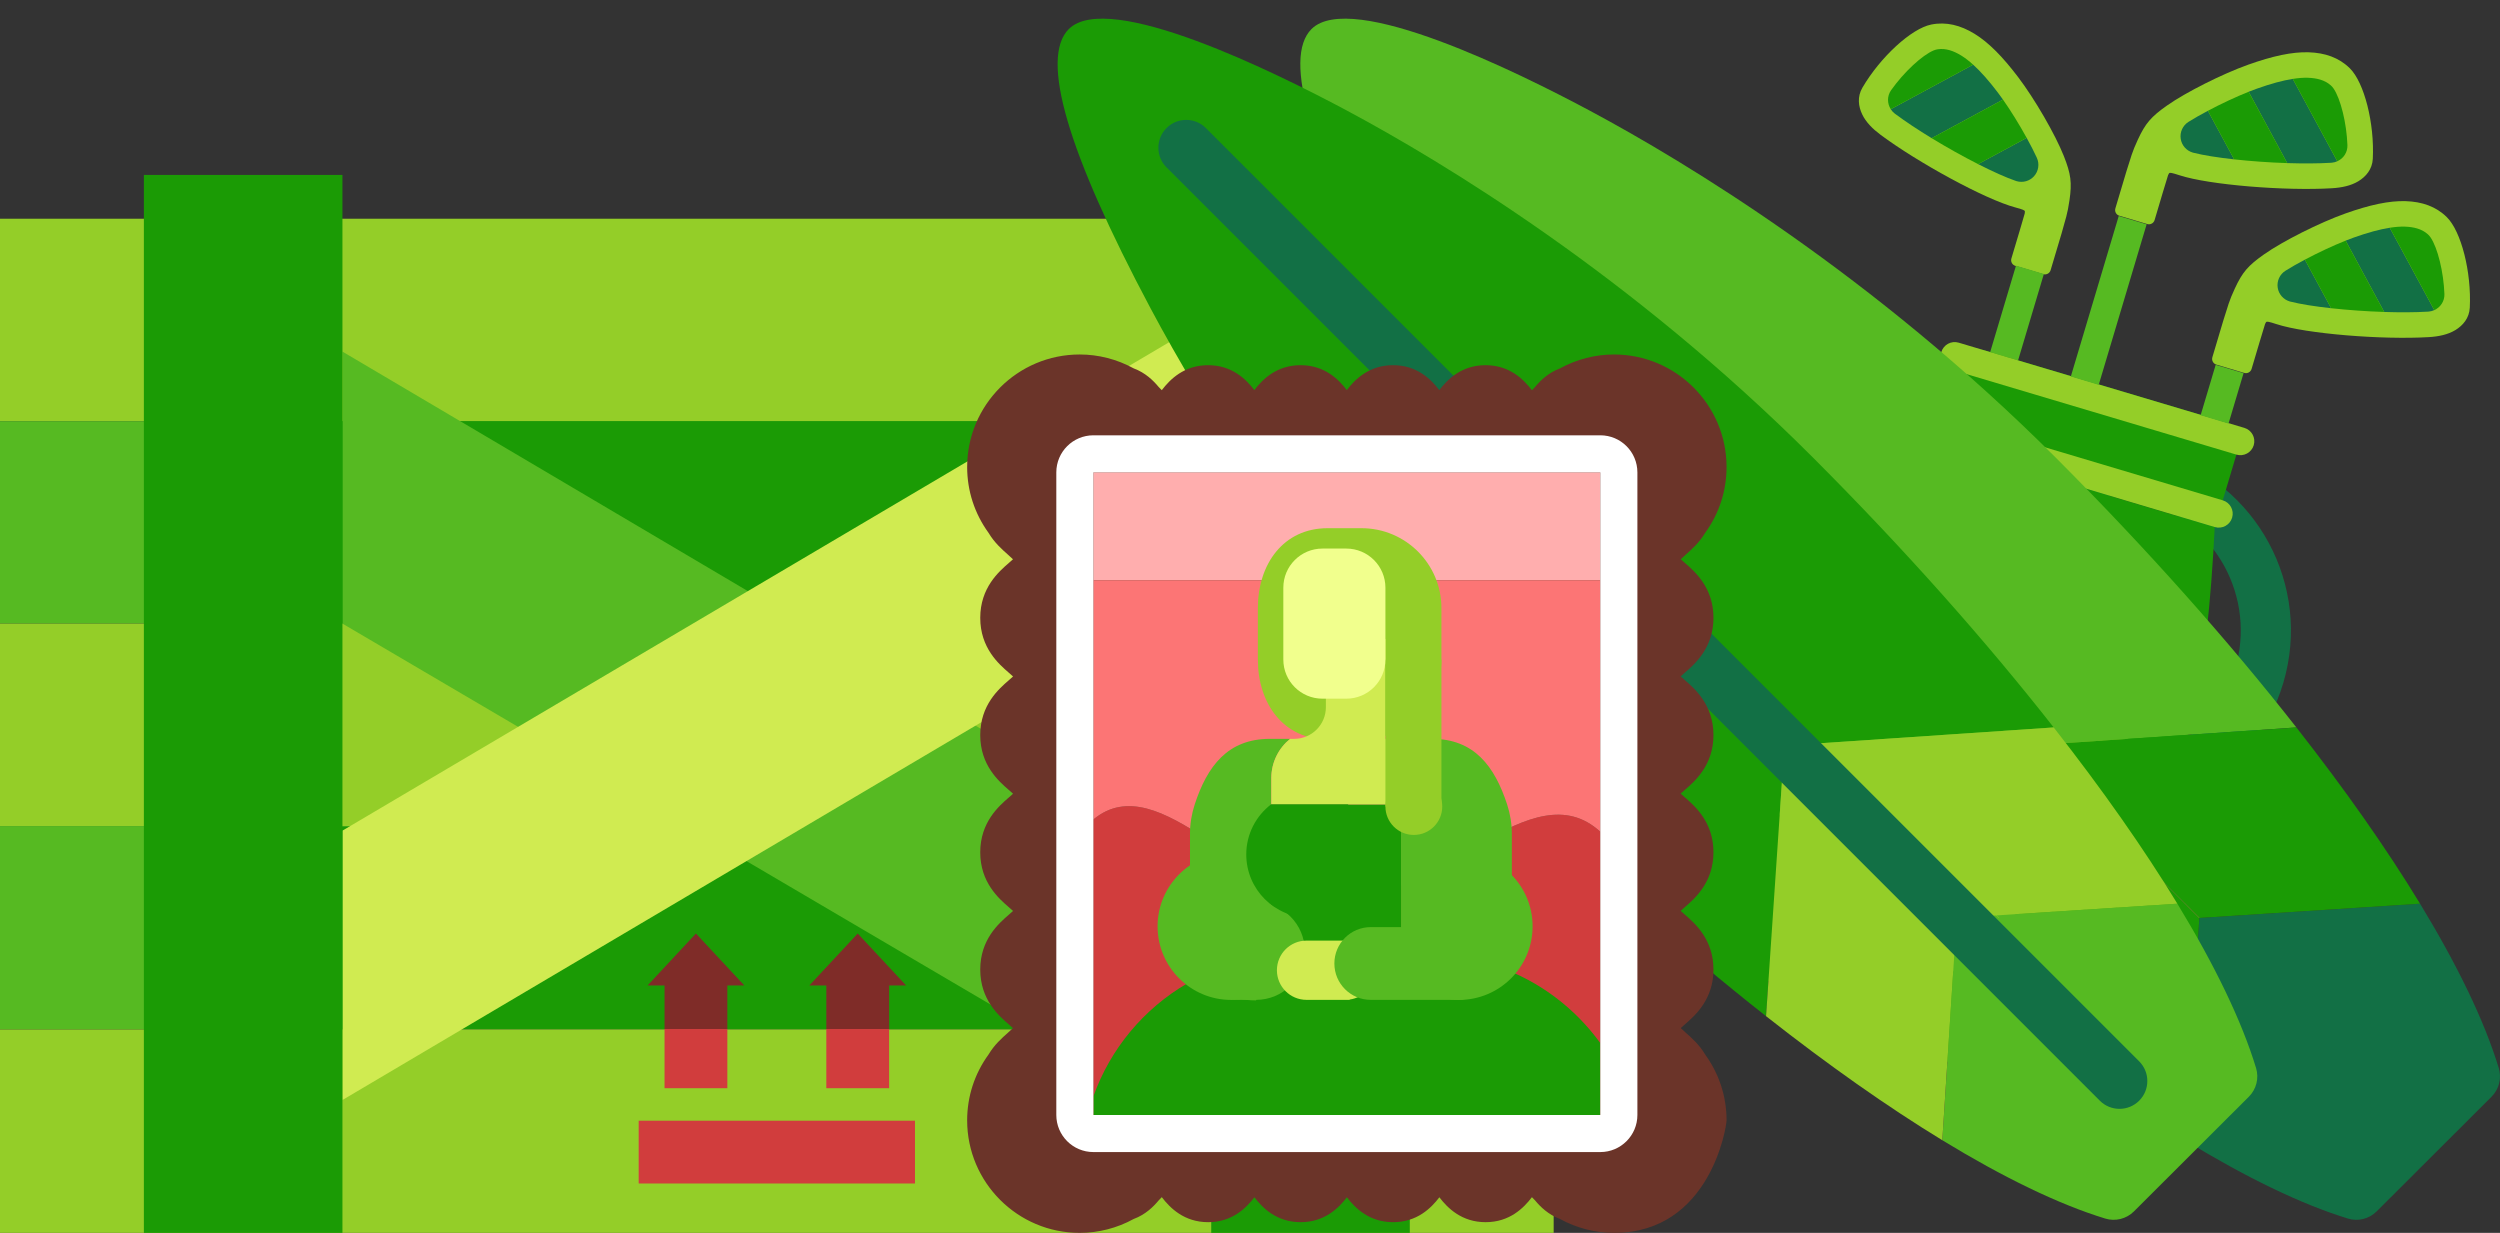 <?xml version="1.0" encoding="utf-8"?>
<!-- Generator: Adobe Illustrator 17.0.0, SVG Export Plug-In . SVG Version: 6.00 Build 0)  -->
<!DOCTYPE svg PUBLIC "-//W3C//DTD SVG 1.1//EN" "http://www.w3.org/Graphics/SVG/1.1/DTD/svg11.dtd">
<svg version="1.1" id="Layer_1" xmlns="http://www.w3.org/2000/svg" xmlns:xlink="http://www.w3.org/1999/xlink" x="0px" y="0px"
	 width="730px" height="360px" viewBox="0 0 730 360" enable-background="new 0 0 730 360" xml:space="preserve">
<rect x="0" y="0" width="730" height="360" fill="#333333" stroke="none"/>
<g>
	<g>
		<path fill="#127045" d="M630.473,132.485c-28.51-8.504-58.516,7.714-67.02,36.224s7.714,58.516,36.223,67.02
			c28.51,8.504,58.516-7.714,67.02-36.224S658.983,140.989,630.473,132.485z M603.863,221.694
			c-20.759-6.192-32.568-28.04-26.376-48.8c6.192-20.759,28.041-32.568,48.8-26.376c20.759,6.192,32.568,28.041,26.376,48.8
			C646.47,216.078,624.622,227.886,603.863,221.694z"/>
	</g>
	<g>
		<g>
			<g>
				<path fill="#127045" d="M587.322,75.478c0.002-0.005,0.006-0.008,0.007-0.013c-0.003,0.009-0.006,0.019-0.008,0.028
					C587.322,75.488,587.32,75.483,587.322,75.478z"/>
				<path fill="#94CE28" d="M543.819,25.61c5.257-8.981,14.299-17.275,20.096-18.442c4.366-0.879,8.547,0.187,12.644,2.695
					c4.097,2.508,8.179,6.649,12.738,12.657c4.834,6.371,10.847,16.743,13.331,23.017c2.095,5.291,2.414,7.773,1.659,12.95
					c-0.594,4.079-1.1,5.303-2.29,9.619c0,0-3.012,10.097-3.218,10.788c-0.273,0.914-1.234,1.434-2.148,1.161l-8.147-2.43
					c-0.909-0.271-1.425-1.224-1.162-2.133c0.003-0.009,0.006-0.019,0.008-0.028c1.129-3.764,3.803-12.69,3.883-13.099
					c0.101-0.519,0.049-0.713,0.02-0.768c-0.031-0.053-0.131-0.172-0.58-0.364c-0.453-0.188-1.187-0.396-2.186-0.665
					c-8.867-2.387-28.484-13.125-39.368-21.23c-2.295-1.709-4.256-3.663-5.348-5.967C542.656,31.068,542.271,28.254,543.819,25.61z"
					/>
				
					<rect x="579.73" y="77.59" transform="matrix(-0.958 -0.286 0.286 -0.958 1112.841 377.62)" fill="#56BA22" width="8.502" height="60.002"/>
			</g>
			<g>
				<path fill="#127045" d="M583.366,27.019c-2.619-3.453-5.002-6.14-7.206-8.133l-24.056,13.002
					c0.298,0.461,0.662,0.888,1.121,1.241c0.016,0.012,0.221,0.167,0.237,0.179c2.967,2.21,6.653,4.643,10.58,7.036l20.83-11.258
					C584.357,28.354,583.853,27.66,583.366,27.019z"/>
				<path fill="#1B9B05" d="M572.672,16.211c-1.148-0.704-2.263-1.221-3.305-1.532c-1.212-0.361-2.356-0.459-3.501-0.299
					c-0.407,0.057-0.803,0.165-1.183,0.32c-3.396,1.384-8.761,6.385-12.477,11.631c-1.203,1.7-1.175,3.898-0.102,5.556
					l24.056-13.002C574.946,17.787,573.784,16.892,572.672,16.211z"/>
				<path fill="#127045" d="M591.788,40.257l-14.183,7.666c4.237,2.154,8.129,3.913,11.03,4.909
					c0.064,0.022,0.129,0.042,0.194,0.062c1.825,0.544,3.809-0.004,5.097-1.424c1.331-1.471,1.659-3.595,0.832-5.399
					C593.947,44.302,592.917,42.308,591.788,40.257z"/>
				<path fill="#1B9B05" d="M584.872,29.086l-20.83,11.258c4.443,2.708,9.187,5.354,13.563,7.579l14.183-7.666
					C589.672,36.414,587.173,32.357,584.872,29.086z"/>
			</g>
		</g>
		<path fill="#1B9B05" d="M647.545,122.61l-67.805-20.226c-4.312-1.286-8.849,1.166-10.135,5.478l-6.323,21.197l83.418,24.883
			l6.323-21.197C654.309,128.434,651.856,123.896,647.545,122.61z"/>
		<g>
			<path fill="#1B9B05" d="M646.7,153.943l-41.709-12.441l-41.709-12.441c-10.867,18.579-19.845,35.754-25.006,50.207
				c-10.009,28.03-32.961,102.18-32.961,102.18l99.926,45.108c0,0,27.718-87.262,34.873-116.911
				C643.715,194.726,645.614,175.439,646.7,153.943z"/>
		</g>
		<path fill="#94CE28" d="M658.09,130.006c0.643-2.156-0.583-4.424-2.739-5.067l-83.417-24.883
			c-2.156-0.643-4.424,0.583-5.067,2.739l0,0c-0.643,2.156,0.583,4.424,2.739,5.067l83.417,24.883
			C655.179,133.388,657.447,132.162,658.09,130.006L658.09,130.006z"/>
		<path fill="#94CE28" d="M651.78,151.16c0.643-2.156-0.583-4.424-2.739-5.067l-83.417-24.883c-2.156-0.643-4.424,0.583-5.067,2.739
			l0,0c-0.643,2.156,0.583,4.424,2.739,5.067l83.417,24.883C648.868,154.542,651.137,153.316,651.78,151.16L651.78,151.16z"/>
		<path fill="#94CE28" d="M624.369,169.018l-50.022-14.921c-5.453-1.626-11.191,1.475-12.818,6.928l-5.773,19.355l-1.083,3.632
			l-5.773,19.355c-1.626,5.453,1.475,11.191,6.928,12.818l50.022,14.921c5.452,1.626,11.191-1.475,12.817-6.928l5.773-19.355
			l1.083-3.632l5.773-19.355C632.923,176.383,629.822,170.644,624.369,169.018z"/>
		<path fill="#D0EB51" d="M624.305,181.721c-0.547,1.832-2.475,2.875-4.307,2.328l-52.132-15.55
			c-1.832-0.547-2.875-2.475-2.328-4.307l0,0c0.547-1.832,2.475-2.875,4.307-2.328l52.132,15.55
			C623.809,177.961,624.852,179.889,624.305,181.721L624.305,181.721z"/>
		<path fill="#FFFFFF" d="M622.606,188.813c-0.64,2.144-2.896,3.364-5.041,2.724l0,0c-2.144-0.64-3.364-2.896-2.724-5.041
			l1.913-6.413c0.64-2.144,2.896-3.364,5.041-2.724l0,0c2.144,0.64,3.364,2.896,2.724,5.041L622.606,188.813z"/>
		<g>
			<g>
				<path fill="#127045" d="M629.145,64.264c0.002-0.005,0-0.01,0.001-0.015c-0.003,0.009-0.006,0.019-0.008,0.028
					C629.14,64.273,629.144,64.269,629.145,64.264z"/>
				<path fill="#94CE28" d="M692.858,46.378c0.522-10.394-2.498-22.286-6.709-26.438c-3.171-3.127-7.252-4.526-12.054-4.672
					c-4.802-0.146-10.485,1.082-17.59,3.611c-7.534,2.682-18.247,8.065-23.762,11.953c-4.651,3.279-6.278,5.18-8.483,9.925
					c-1.737,3.738-1.985,5.039-3.354,9.302c0,0-3.012,10.097-3.218,10.788c-0.273,0.914,0.247,1.876,1.161,2.148l8.147,2.43
					c0.909,0.271,1.862-0.243,2.141-1.148c0.003-0.009,0.006-0.019,0.008-0.028c1.118-3.768,3.771-12.7,3.928-13.086
					c0.2-0.489,0.35-0.623,0.403-0.653c0.056-0.027,0.204-0.073,0.684,0.013c0.482,0.091,1.21,0.319,2.193,0.641
					c8.726,2.861,31.02,4.625,44.565,3.807c2.856-0.173,5.567-0.733,7.743-2.062C690.841,51.581,692.705,49.438,692.858,46.378z"/>
				
					<rect x="611.68" y="63.19" transform="matrix(0.958 0.286 -0.286 0.958 50.754 -172.404)" fill="#56BA22" width="8.502" height="48.925"/>
			</g>
			<g>
				<path fill="#127045" d="M659.003,25.891c4.082-1.454,7.548-2.396,10.484-2.857l13.002,24.056
					c-0.502,0.222-1.041,0.38-1.618,0.424c-0.021,0.001-0.276,0.019-0.297,0.02c-3.693,0.223-8.109,0.239-12.706,0.09l-11.258-20.83
					C657.442,26.465,658.244,26.161,659.003,25.891z"/>
				<path fill="#1B9B05" d="M673.87,22.708c1.346,0.04,2.562,0.218,3.604,0.529c1.212,0.361,2.222,0.907,3.092,1.668
					c0.309,0.27,0.581,0.578,0.814,0.915c2.083,3.018,3.832,10.141,4.067,16.566c0.076,2.081-1.152,3.905-2.958,4.704
					l-13.002-24.056C671.104,22.781,672.566,22.668,673.87,22.708z"/>
				<path fill="#127045" d="M644.704,32.352l7.666,14.183c-4.725-0.519-8.944-1.18-11.917-1.936
					c-0.066-0.017-0.131-0.035-0.196-0.055c-1.825-0.544-3.184-2.09-3.484-3.983c-0.308-1.96,0.581-3.916,2.262-4.972
					C640.682,34.553,642.636,33.449,644.704,32.352z"/>
				<path fill="#1B9B05" d="M656.61,26.795l11.258,20.83c-5.201-0.169-10.619-0.554-15.499-1.09l-7.666-14.183
					C648.58,30.296,652.893,28.271,656.61,26.795z"/>
			</g>
		</g>
		<g>
			<g>
				<path fill="#127045" d="M657.465,107.732c0.002-0.005,0-0.01,0.001-0.015c-0.003,0.009-0.006,0.019-0.008,0.028
					C657.46,107.74,657.464,107.737,657.465,107.732z"/>
				<path fill="#94CE28" d="M721.178,89.846c0.522-10.394-2.498-22.286-6.709-26.438c-3.171-3.127-7.252-4.526-12.054-4.672
					c-4.802-0.146-10.485,1.082-17.59,3.611c-7.534,2.682-18.246,8.065-23.762,11.953c-4.651,3.279-6.278,5.18-8.483,9.925
					c-1.737,3.738-1.985,5.039-3.354,9.302c0,0-3.012,10.097-3.218,10.788c-0.273,0.914,0.247,1.876,1.161,2.148l8.147,2.43
					c0.909,0.271,1.862-0.243,2.141-1.148c0.003-0.009,0.006-0.019,0.008-0.028c1.118-3.768,3.771-12.7,3.928-13.086
					c0.2-0.489,0.35-0.623,0.404-0.653c0.056-0.027,0.204-0.073,0.684,0.013c0.482,0.091,1.21,0.319,2.193,0.641
					c8.726,2.861,31.02,4.625,44.565,3.807c2.856-0.173,5.567-0.733,7.743-2.062C719.161,95.048,721.025,92.905,721.178,89.846z"/>
				
					<rect x="644.797" y="107.358" transform="matrix(0.958 0.286 -0.286 0.958 59.965 -180.727)" fill="#56BA22" width="8.502" height="15.366"/>
			</g>
			<g>
				<path fill="#127045" d="M687.323,69.359c4.082-1.454,7.548-2.396,10.484-2.857l13.002,24.056
					c-0.502,0.222-1.041,0.38-1.618,0.424c-0.021,0.001-0.276,0.019-0.297,0.02c-3.693,0.223-8.109,0.239-12.706,0.09l-11.258-20.83
					C685.762,69.932,686.564,69.628,687.323,69.359z"/>
				<path fill="#1B9B05" d="M702.19,66.176c1.346,0.04,2.562,0.218,3.604,0.529c1.212,0.361,2.222,0.907,3.092,1.668
					c0.309,0.27,0.581,0.578,0.814,0.915c2.083,3.018,3.832,10.141,4.067,16.566c0.076,2.081-1.152,3.905-2.958,4.704
					l-13.002-24.056C699.424,66.249,700.886,66.136,702.19,66.176z"/>
				<path fill="#127045" d="M673.024,75.82l7.666,14.183c-4.725-0.519-8.944-1.18-11.917-1.936
					c-0.066-0.017-0.131-0.035-0.196-0.055c-1.825-0.544-3.184-2.09-3.484-3.983c-0.308-1.96,0.581-3.916,2.262-4.972
					C669.002,78.021,670.956,76.917,673.024,75.82z"/>
				<path fill="#1B9B05" d="M684.93,70.263l11.258,20.83c-5.201-0.169-10.619-0.554-15.499-1.09l-7.666-14.183
					C676.901,73.764,681.213,71.739,684.93,70.263z"/>
			</g>
		</g>
	</g>
</g>
<g>
	<g>
		<rect x="0" y="63.869" fill="#94CE28" width="453.67" height="59.113"/>
		<rect x="0" y="122.981" fill="#56BA22" width="453.67" height="59.113"/>
		<rect x="0" y="182.094" fill="#94CE28" width="453.67" height="59.113"/>
		<rect x="0" y="241.207" fill="#56BA22" width="453.67" height="59.397"/>
		<rect x="0" y="300.603" fill="#94CE28" width="453.67" height="59.397"/>
	</g>
	<rect x="70.389" y="122.981" fill="#1B9B05" width="312.893" height="59.112"/>
	<rect x="70.389" y="182.094" fill="#94CE28" width="312.893" height="59.112"/>
	<rect x="70.389" y="241.349" fill="#1B9B05" width="312.893" height="59.112"/>
	<g>
		<polygon fill="#56BA22" points="99.993,102.666 99.993,182.094 353.678,331.202 353.678,252.544 		"/>
	</g>
	<g>
		<polygon fill="#D0EB51" points="353.678,92.666 353.678,171.193 99.993,321.202 99.993,242.544 		"/>
	</g>
	<g>
		<rect x="42.01" y="51.071" fill="#1B9B05" width="57.982" height="308.929"/>
		<rect x="353.679" y="53.204" fill="#1B9B05" width="57.982" height="306.796"/>
	</g>
	<polygon fill="#D13D3D" points="186.493,339.669 186.493,345.58 267.178,345.58 267.178,339.669 267.178,327.243 186.493,327.243 	
		"/>
	<g>
		<polygon fill="#D13D3D" points="194.047,302.813 194.047,317.758 212.384,317.758 212.384,302.813 212.384,300.461 
			194.047,300.461 		"/>
		<polygon fill="#7F2C28" points="217.35,287.761 209,278.795 203.216,272.584 197.431,278.795 189.081,287.761 194.047,287.761 
			194.047,300.461 212.384,300.461 212.384,287.761 		"/>
		<polygon fill="#D13D3D" points="241.286,300.461 241.286,302.813 241.286,317.758 259.623,317.758 259.623,302.813 
			259.623,300.461 		"/>
		<polygon fill="#7F2C28" points="259.623,287.761 264.589,287.761 256.239,278.795 250.455,272.584 244.67,278.795 236.32,287.761 
			241.286,287.761 241.286,300.461 259.623,300.461 		"/>
	</g>
</g>
<g>
	<g>
		<g>
			<g>
				<path fill="#56BA22" d="M670.544,212.41c-19.813-25.274-43.506-51.965-69.902-78.418l-0.422-0.422
					C546.958,80.308,492.198,47.292,464.294,32.356c-20.598-11.028-69.753-35.428-81.336-23.872
					c-8.467,8.447-0.443,35.872,23.853,81.508c14.936,28.054,47.944,83.085,101.189,136.445c0,0,0.755,0.755,0.761,0.761
					c26.236,26.236,52.713,49.801,77.795,69.527l5.351-78.988L670.544,212.41z"/>
				<path fill="#127045" d="M729.638,311.865c-4.174-13.735-12.052-30.022-22.979-47.984l-64.446,4.163l-4.192,64.903
					c17.804,10.859,33.951,18.698,47.577,22.872c2.96,0.905,6.18,0.104,8.373-2.083l33.57-33.5
					C729.733,318.047,730.538,314.83,729.638,311.865z"/>
				<path fill="#1B9B05" d="M642.216,267.984l-0.004,0.059l64.446-4.163c-9.747-16.022-21.934-33.381-36.114-51.47l-78.637,5.327
					L642.216,267.984z"/>
				<path fill="#1B9B05" d="M642.153,268.047l-50.247-50.31l-5.351,78.988c18.09,14.227,35.45,26.453,51.465,36.22l4.192-64.903
					L642.153,268.047z"/>
				<polygon fill="#94CE28" points="591.907,217.737 642.153,268.047 642.213,268.043 642.216,267.984 				"/>
			</g>
		</g>
	</g>
</g>
<g>
	<g>
		<g>
			<g>
				<path fill="#1B9B05" d="M599.676,212.41c-19.813-25.274-43.506-51.965-69.902-78.418l-0.422-0.422
					C476.09,80.308,421.329,47.292,393.426,32.356C372.828,21.329,323.673-3.072,312.09,8.484
					c-8.467,8.447-0.443,35.872,23.853,81.508c14.936,28.054,47.944,83.085,101.189,136.445c0,0,0.755,0.755,0.761,0.761
					c26.236,26.236,52.713,49.801,77.795,69.527l5.351-78.988L599.676,212.41z"/>
				<path fill="#56BA22" d="M658.769,311.865c-4.174-13.735-12.052-30.022-22.979-47.984l-64.446,4.163l-4.192,64.903
					c17.804,10.859,33.951,18.698,47.577,22.872c2.96,0.905,6.18,0.104,8.373-2.083l33.57-33.5
					C658.865,318.047,659.669,314.83,658.769,311.865z"/>
				<path fill="#94CE28" d="M571.348,267.984l-0.004,0.059l64.446-4.163c-9.747-16.022-21.934-33.381-36.114-51.47l-78.637,5.327
					L571.348,267.984z"/>
				<path fill="#94CE28" d="M571.285,268.047l-50.247-50.31l-5.351,78.988c18.09,14.227,35.45,26.453,51.465,36.22l4.192-64.903
					L571.285,268.047z"/>
				<polygon fill="#94CE28" points="533.376,217.737 583.623,268.047 583.682,268.043 583.686,267.984 				"/>
			</g>
		</g>
		<path fill="#127045" d="M624.641,321.403c-3.173,3.173-8.317,3.173-11.49,0L340.627,48.879c-3.173-3.173-3.173-8.317,0-11.49l0,0
			c3.173-3.173,8.317-3.173,11.49,0l272.524,272.524C627.814,313.087,627.814,318.231,624.641,321.403L624.641,321.403z"/>
	</g>
</g>
<g>
	<g>
		<path fill="#6B3429" d="M471.298,360c-5.507,0-10.935-1.4-15.778-4.061c-3.417-1.268-5.728-3.551-7.285-5.426
			c-0.311-0.306-0.615-0.619-0.913-0.937c-2.399,3.158-6.528,7.3-13.524,7.3c-6.974,0-11.099-4.116-13.502-7.27
			c-2.402,3.155-6.527,7.27-13.5,7.27c-6.973,0-11.098-4.114-13.5-7.27c-2.403,3.154-6.528,7.27-13.502,7.27
			c-6.977,0-11.103-4.118-13.506-7.273c-2.403,3.155-6.528,7.273-13.505,7.273c-7.004,0-11.136-4.149-13.535-7.308
			c-0.293,0.314-0.593,0.622-0.899,0.925c-1.563,1.883-3.883,4.178-7.312,5.448c-4.842,2.659-10.27,4.059-15.774,4.059
			c-18.116,0-32.854-14.737-32.854-32.854c0-6.965,2.163-13.606,6.261-19.251c1.69-2.83,3.865-4.757,5.638-6.33
			c0.448-0.398,1.045-0.928,1.477-1.356c-0.36-0.338-0.821-0.737-1.2-1.065c-2.92-2.528-8.353-7.234-8.353-16.027
			c0-8.793,5.433-13.499,8.352-16.027c0.388-0.337,0.862-0.747,1.226-1.09c-0.364-0.343-0.838-0.753-1.226-1.089
			c-2.92-2.528-8.353-7.235-8.353-16.028c0-8.792,5.435-13.497,8.354-16.026c0.387-0.335,0.86-0.744,1.224-1.087
			c-0.364-0.343-0.837-0.753-1.224-1.088c-2.92-2.528-8.353-7.234-8.353-16.027c0-8.794,5.433-13.501,8.352-16.029
			c0.388-0.337,0.864-0.749,1.228-1.093c-0.364-0.343-0.839-0.754-1.227-1.09c-2.919-2.528-8.352-7.234-8.352-16.027
			c0-8.794,5.432-13.502,8.35-16.032c0.382-0.329,0.846-0.732,1.208-1.072c-0.433-0.429-1.034-0.963-1.484-1.363
			c-1.777-1.577-3.955-3.509-5.646-6.347c-4.092-5.643-6.251-12.278-6.251-19.237c0-18.116,14.738-32.855,32.854-32.855
			c5.503,0,10.931,1.4,15.773,4.059c3.421,1.268,5.735,3.555,7.295,5.433c0.309,0.304,0.611,0.615,0.907,0.932
			c2.4-3.159,6.528-7.301,13.525-7.301c6.974,0,11.099,4.116,13.502,7.27c2.403-3.155,6.527-7.27,13.5-7.27
			c6.974,0,11.098,4.114,13.5,7.27c2.403-3.154,6.528-7.27,13.502-7.27c6.977,0,11.103,4.118,13.506,7.273
			c2.403-3.155,6.529-7.273,13.505-7.273c7.005,0,11.137,4.151,13.536,7.31c0.291-0.311,0.588-0.618,0.891-0.917
			c1.565-1.888,3.888-4.188,7.325-5.461c4.842-2.656,10.267-4.055,15.768-4.055c18.116,0,32.854,14.739,32.854,32.855
			c0,6.968-2.165,13.613-6.269,19.261c-1.689,2.823-3.859,4.748-5.63,6.318c-0.449,0.398-1.046,0.928-1.478,1.356
			c0.361,0.338,0.821,0.738,1.2,1.065c2.92,2.528,8.353,7.235,8.353,16.027c0,8.793-5.433,13.5-8.353,16.028
			c-0.387,0.337-0.861,0.747-1.225,1.089c0.364,0.343,0.838,0.753,1.225,1.089c2.92,2.528,8.353,7.235,8.353,16.028
			c0,8.792-5.434,13.497-8.354,16.026c-0.387,0.335-0.86,0.745-1.224,1.087c0.364,0.343,0.837,0.754,1.224,1.089
			c2.92,2.528,8.353,7.234,8.353,16.027c0,8.793-5.433,13.5-8.351,16.028c-0.388,0.337-0.864,0.749-1.229,1.093
			c0.364,0.343,0.839,0.754,1.227,1.09c2.92,2.528,8.353,7.234,8.353,16.027c0,8.794-5.432,13.502-8.35,16.032
			c-0.381,0.33-0.846,0.733-1.207,1.074c0.432,0.429,1.033,0.961,1.483,1.361c1.779,1.579,3.959,3.512,5.65,6.354
			c4.09,5.643,6.248,12.277,6.248,19.233C504.152,329.051,499.332,360,471.298,360z"/>
		<g>
			<path fill="#D13D3D" d="M319.274,325.574h148.014v-82.712c-20.052-18.339-46.748,19.938-76.063,19.938
				c-27.354,0-52.428-39.724-71.952-23.522L319.274,325.574L319.274,325.574z"/>
			<g>
				<rect x="319.274" y="137.938" fill="#FFAEAE" width="148.015" height="31.525"/>
				<path fill="#FC7575" d="M319.274,169.463v69.815c19.524-16.203,44.598,23.521,71.952,23.521
					c29.315,0,56.011-38.277,76.063-19.938v-73.398H319.274z"/>
			</g>
		</g>
		<g>
			<g>
				<path fill="#1B9B05" d="M467.289,325.574v-20.986c-7.371-10.204-17.762-18.085-29.862-22.334
					c-3.576-2.214-7.777-3.513-12.292-3.513c-1.068,0-2.112,0.093-3.141,0.232c-1.711-0.141-3.437-0.232-5.184-0.232
					c-4.385,0-8.662,0.459-12.791,1.322c-2.423-0.855-5.027-1.322-7.744-1.322c-2.418,0-4.742,0.383-6.933,1.067
					c-3.708-0.689-7.526-1.067-11.434-1.067c-2.808,0-5.567,0.204-8.277,0.565c-1.619-0.358-3.294-0.565-5.021-0.565
					c-7.245,0-13.718,3.293-18.013,8.46c-12.595,7.351-22.367,18.999-27.323,32.93v5.444H467.289z"/>
			</g>
			<path fill="#94CE28" d="M387.641,215.909c-12.858,0-20.345-10.461-20.345-23.319v-15.037c0-12.858,7.487-23.319,20.345-23.319
				h9.938c12.858,0,23.318,10.461,23.318,23.319v15.037c0,12.858-10.46,23.319-23.318,23.319H387.641z"/>
			<g>
				<g>
					<path fill="#56BA22" d="M440.074,234.881c-3.634-11.106-9.605-19.136-21.925-19.136h-3.559
						c-3.346,2.701-5.491,6.831-5.491,11.465v7.671v50.104l9.049-1.677c15.338,0,23.312-3.624,23.312-18.962v-20.829
						C441.461,240.499,440.964,237.601,440.074,234.881z"/>
					<g>
						<path fill="#56BA22" d="M370.789,215.745c-12.321,0-18.292,8.03-21.925,19.136c-0.89,2.72-1.387,5.618-1.387,8.636v20.829
							c0,15.338,3.964,27.772,19.303,27.772l0,0l4.446-24.177V227.21c0-4.635,2.145-8.764,5.491-11.465H370.789z"/>
						<polygon fill="#1B9B05" points="406.661,234.881 371.226,234.881 371.226,292.118 380.276,292.118 409.1,292.118 
							409.1,234.881 						"/>
					</g>
				</g>
			</g>
			<path fill="#D0EB51" d="M404.544,215.745v-29.17h-17.386v19.92c0,5.109-4.141,9.25-9.25,9.25h-1.191
				c-3.346,2.701-5.491,6.83-5.491,11.465v7.672h35.435h2.438v-7.672c0-4.635,2.145-8.764,5.491-11.465H404.544z"/>
			<rect x="404.544" y="192.59" fill="#94CE28" width="16.354" height="42.916"/>
			<circle fill="#94CE28" cx="412.84" cy="235.506" r="8.296"/>
			<path fill="#F1FF8D" d="M404.544,192.59c0,6.31-5.115,11.425-11.425,11.425h-6.964c-6.31,0-11.425-5.115-11.425-11.425v-20.984
				c0-6.31,5.115-11.425,11.425-11.425h6.964c6.31,0,11.425,5.115,11.425,11.425V192.59z"/>
			<path fill="#56BA22" d="M381.01,277.73c0-7.859-6.371-14.23-14.23-14.23h-5.072c-7.859,0-14.23,6.371-14.23,14.23l0,0
				c0,7.859,6.371,14.23,14.23,14.23h5.072C374.639,291.96,381.01,285.589,381.01,277.73L381.01,277.73z"/>
			<path fill="#56BA22" d="M447.517,270.492c0-11.867-9.62-21.486-21.486-21.486s-8.888,9.62-8.888,21.486
				c0,11.867-2.978,21.486,8.888,21.486S447.517,282.358,447.517,270.492z"/>
			<path fill="#56BA22" d="M367.297,270.492c0-11.867,4.068-21.486-7.799-21.486s-21.486,9.62-21.486,21.486
				c0,11.867,9.62,21.486,21.486,21.486S367.297,282.358,367.297,270.492z"/>
			<path fill="#D0EB51" d="M401.561,283.308c0-4.374-3.249-7.98-7.463-8.561v-0.091h-12.587c-4.779,0-8.652,3.874-8.652,8.653
				c0,4.778,3.874,8.652,8.652,8.652h12.587v-0.091C398.312,291.289,401.561,287.682,401.561,283.308z"/>
			<path fill="#56BA22" d="M425.135,281.339c0-5.866-4.755-10.621-10.621-10.621h-14.256c-5.866,0-10.621,4.755-10.621,10.621l0,0
				c0,5.866,4.755,10.621,10.621,10.621h25.772C431.896,291.96,425.135,287.205,425.135,281.339L425.135,281.339z"/>
			<g>
				<path fill="#1B9B05" d="M393.551,234.881h-22.404c-4.392,3.37-7.236,8.658-7.236,14.622c0,10.184,8.255,18.439,18.438,18.439
					c10.183,0,18.439-8.255,18.439-18.439C400.788,243.539,397.944,238.251,393.551,234.881z"/>
			</g>
		</g>
	</g>
	<g>
		<path fill="#FFFFFF" d="M467.289,127.108H319.274c-5.982,0-10.83,4.849-10.83,10.83v187.635c0,5.981,4.849,10.83,10.83,10.83
			h148.015c5.982,0,10.83-4.849,10.83-10.83V137.938C478.119,131.957,473.271,127.108,467.289,127.108z M467.289,325.574H319.274
			V137.938h148.015V325.574z"/>
	</g>
</g>
</svg>
